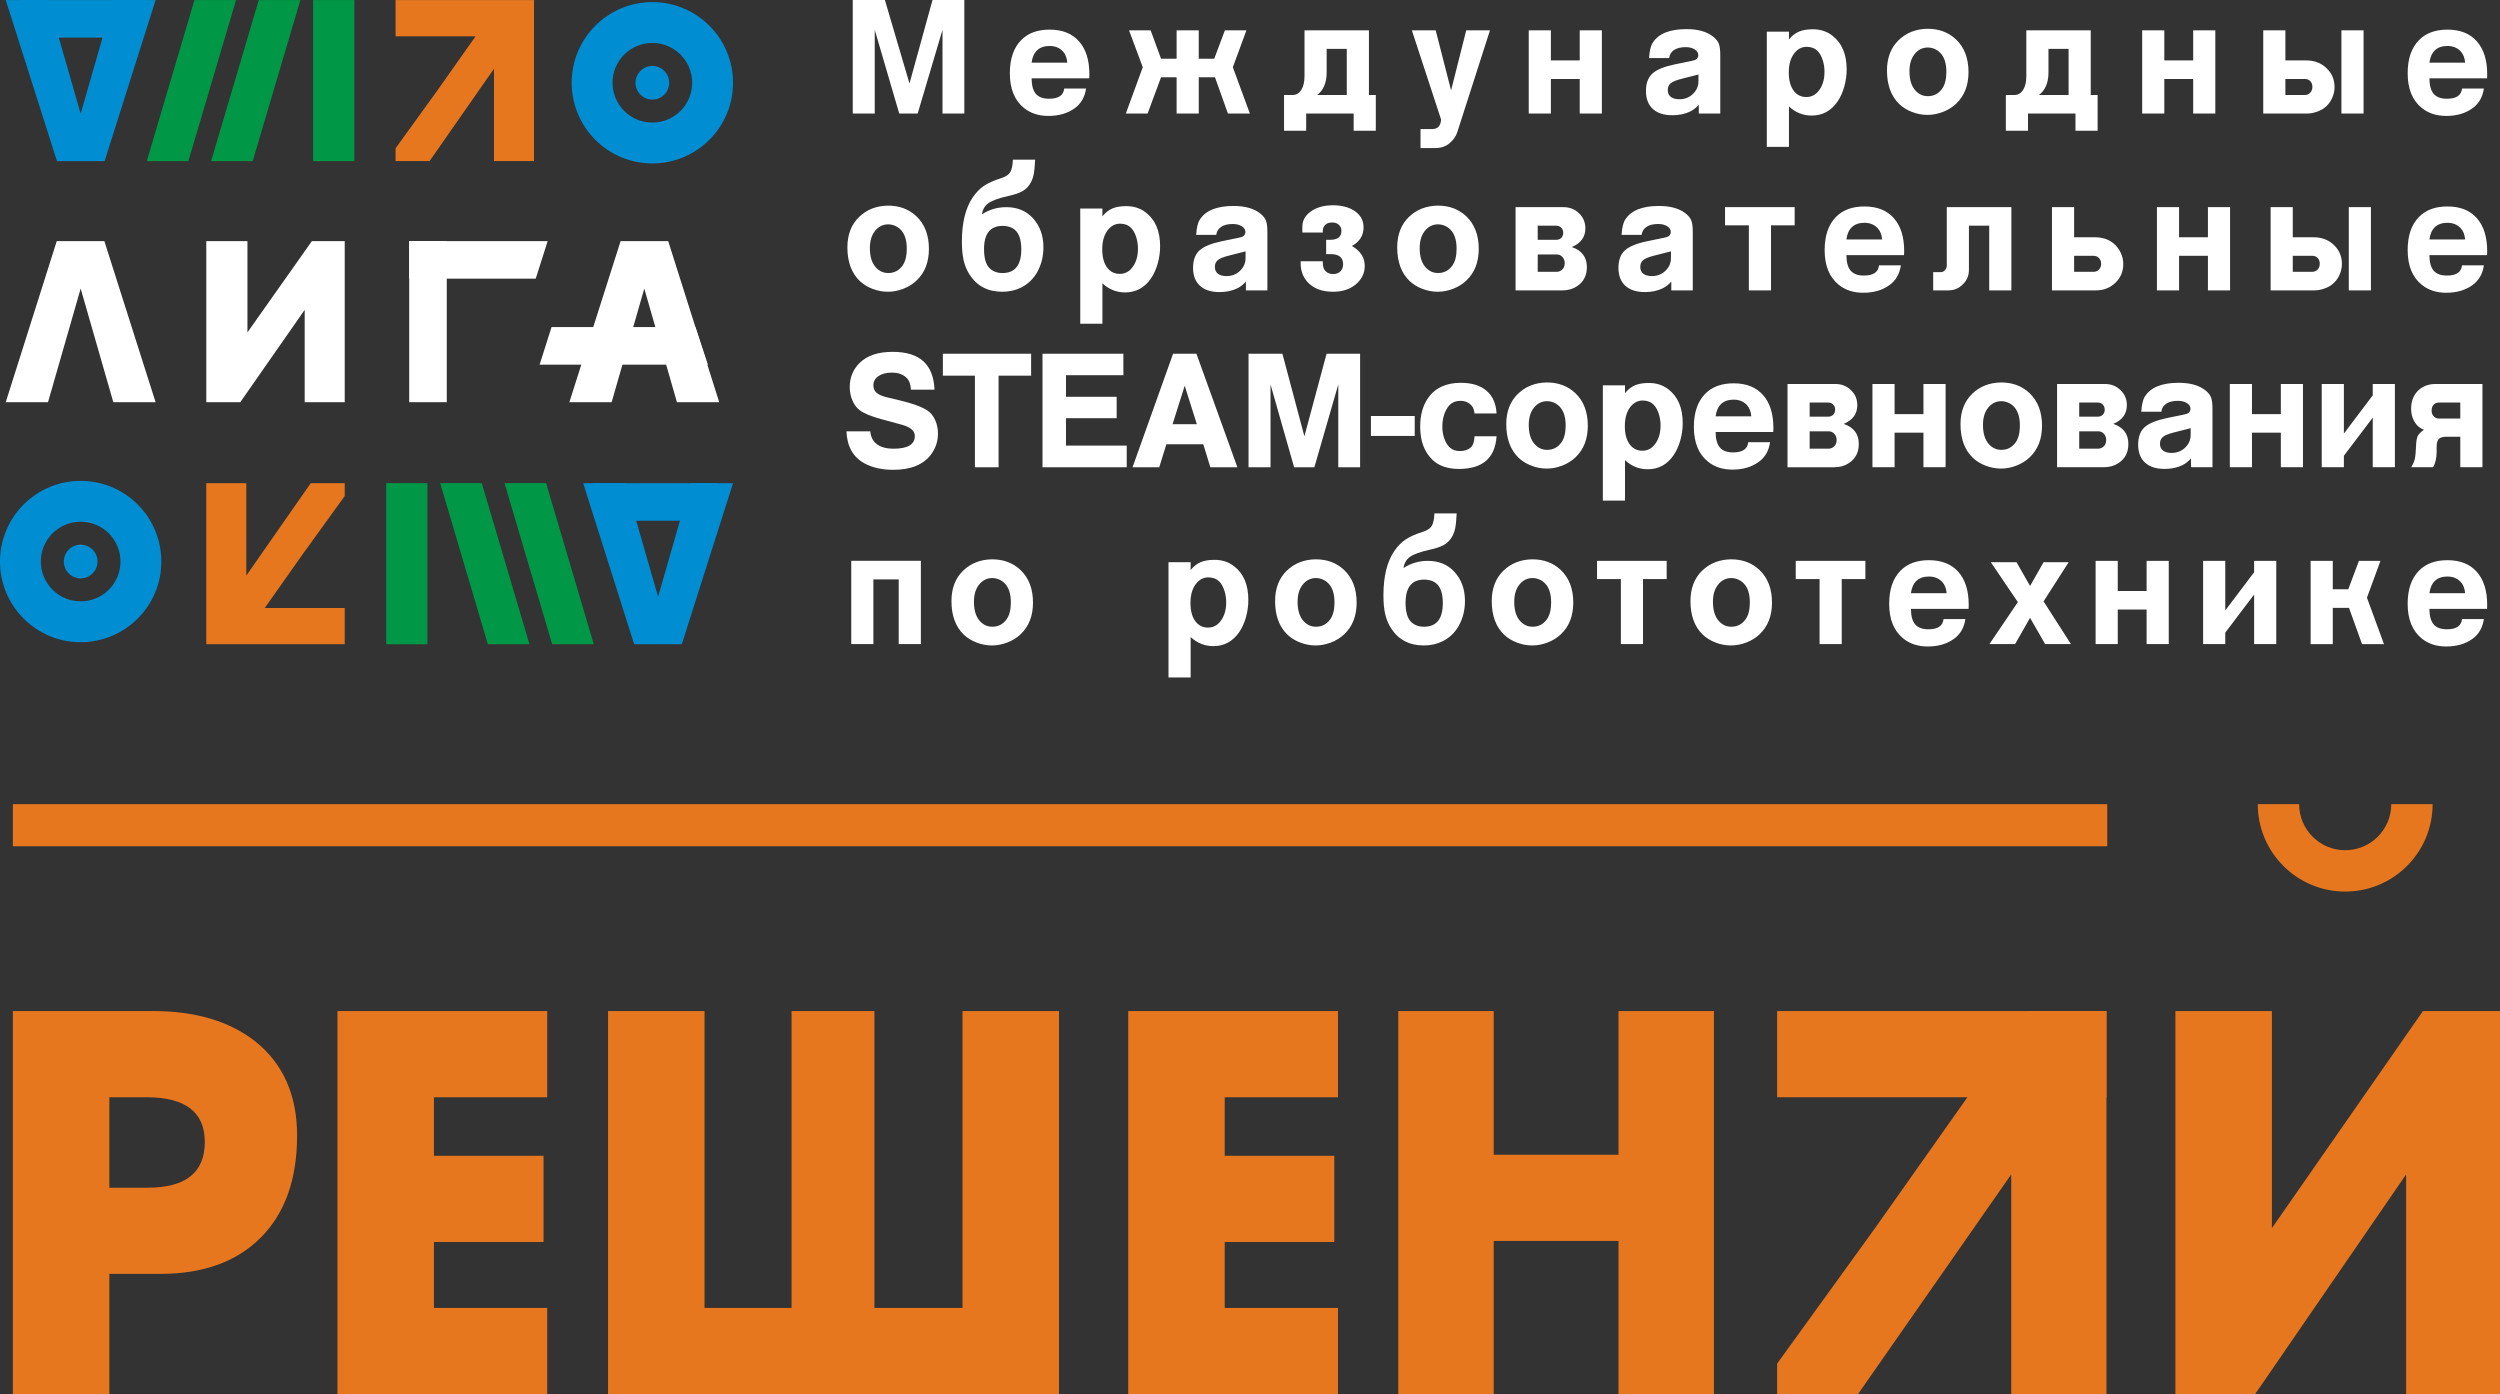 <?xml version="1.0" encoding="UTF-8"?> <!-- Creator: CorelDRAW 2021.5 --> <svg xmlns="http://www.w3.org/2000/svg" xmlns:xlink="http://www.w3.org/1999/xlink" xmlns:xodm="http://www.corel.com/coreldraw/odm/2003" xml:space="preserve" width="113.043mm" height="63.039mm" style="shape-rendering:geometricPrecision; text-rendering:geometricPrecision; image-rendering:optimizeQuality; fill-rule:evenodd; clip-rule:evenodd" viewBox="0 0 10830.77 6039.78"><rect x="0" y="0" width="10830.77" height="6039.78" fill="#333333" stroke="none"/> <defs> <style type="text/css"> <![CDATA[ .fil1 {fill:#E6771F} .fil5 {fill:#008DD2} .fil0 {fill:#E6771F;fill-rule:nonzero} .fil4 {fill:#009846;fill-rule:nonzero} .fil3 {fill:#008DD2;fill-rule:nonzero} .fil2 {fill:white;fill-rule:nonzero} ]]> </style> </defs> <g id="Слой_x0020_1">  <path class="fil0" d="M473.78 5145.48l165.84 0c165.1,0 247.62,-66.08 247.62,-198.23 0,-129.08 -84.07,-193.63 -252.16,-193.63l-161.3 0 0 391.87zm0 373.38l0 520.91 -418.02 0 0 -1659.55 608.85 0c180.23,0 326.38,43.01 438.47,129.08 122.66,96.83 184,233.59 184,410.26 0,189.02 -52.26,336.16 -156.73,441.4 -104.52,105.27 -249.94,157.9 -436.19,157.9l-220.38 0zm1896.93 520.91l-908.72 0 0 -1659.55 908.72 0 0 373.38 -490.69 0 0 253.53 474.81 0 0 373.44 -474.81 0 0 285.8 490.69 0 0 373.38zm1799.27 -1659.55l417.97 0 0 1659.55 -1953.72 0 0 -1659.55 418 0 0 1286.16 377.08 0 0 -1286.16 358.96 0 0 1286.16 381.7 0 0 -1286.16zm1626.56 1659.55l-908.72 0 0 -1659.55 908.72 0 0 373.38 -490.68 0 0 253.53 474.78 0 0 373.44 -474.78 0 0 285.8 490.68 0 0 373.38zm261.27 -1659.55l413.44 0 0 622.32 540.7 0 0 -622.32 413.44 0 0 1659.55 -413.44 0 0 -663.8 -540.7 0 0 663.8 -413.44 0 0 -1659.55zm3366.72 0l418.03 0 0 940.4 654.26 -940.4 333.95 0 0 1659.55 -406.65 0 0 -951.93 -654.26 951.93 -345.33 0 0 -1659.55z"></path> <polygon class="fil0" points="55.74,3666.23 9129.23,3666.23 9129.23,3483.77 55.74,3483.77 "></polygon> <path class="fil0" d="M10538.87 3483.77c0,104.54 -42.39,199.26 -110.93,267.79 -68.55,68.54 -163.25,110.96 -267.8,110.96 -104.58,0 -199.29,-42.42 -267.79,-110.96 -68.55,-68.53 -110.97,-163.25 -110.97,-267.79l179.18 0c0,55.12 22.34,105.03 58.44,141.14 36.1,36.09 86.02,58.43 141.15,58.43 55.13,0 105.02,-22.33 141.12,-58.43 36.09,-36.11 58.44,-86.02 58.44,-141.14l179.18 0z"></path> <polygon class="fil0" points="7699.06,5907.67 8123.19,5320.64 8123.19,5320.64 8786.99,4380.23 9125.83,4380.23 9125.83,6039.78 8713.23,6039.78 8713.23,5087.85 8049.43,6039.78 7699.06,6039.78 "></polygon> <polygon class="fil1" points="7699.06,4753.62 9125.82,4753.62 9125.82,4380.23 7699.06,4380.23 "></polygon> <path class="fil2" d="M3694.41 0l139.19 0 106.57 361.83 99.71 -361.83 137.87 0 0 491.86 -94.51 0 0 -362.82 -107.59 362.82 -79.93 0 -106.1 -362.82 0 362.82 -95.22 0 0 -491.86zm1010.79 383.46c-5.48,37.12 -21.84,65.64 -49.08,85.28 -30.52,22.27 -68.54,33.46 -114.24,33.46 -41.91,0 -77.02,-11.46 -105.49,-34.31 -40.93,-32.95 -61.41,-83.08 -61.41,-150.67 0,-62.2 16.36,-110.12 49.05,-143.42 29.58,-30.38 70.75,-45.49 123.58,-45.49 54.62,0 97,16.83 126.95,50.53 29.91,33.8 44.92,81.35 44.92,142.7 0,3.65 -0.1,9.57 -0.47,17.68l-249.78 0c0.23,30.73 6.31,53.1 18.41,67.23 12.1,14.13 31.23,21.26 57.53,21.26 40.69,0 62.39,-14.74 65.3,-44.25l94.75 0zm-235.99 -112.08l154.7 0c-1.69,-20.66 -8.01,-36.74 -18.79,-48.57 -14.64,-15.82 -34.04,-23.69 -57.9,-23.69 -22.65,0 -40.6,6.11 -53.78,18.32 -13.08,12.26 -21.22,30.21 -24.23,53.94zm628.24 220.48l0 -157.07 -67.47 0 -58.17 157.07 -94.34 0 73.38 -200.7 -59.59 -159.88 93.63 0 45.09 123.14 67.47 0 0 -123.14 95.92 0 0 123.14 67.13 0 46.13 -123.14 93.29 0 -58.89 159.88 73.76 200.7 -95.08 0 -56.07 -157.07 -70.28 0 0 157.07 -95.92 0zm465.42 74.49l0 -154.87 37.41 0c15.66,0 28.12,-7.37 37.32,-22.14 9.33,-14.6 13.96,-34.51 13.96,-59.73l0 -198.34 279.09 0 0 280.21 29.78 0 0 154.87 -95.93 0 0 -74.49 -205.71 0 0 74.49 -95.93 0zm271.82 -154.87l0 -199.83 -87.2 0 0 105.32c-0.75,42.76 -14.44,74.22 -40.97,94.51l128.17 0zm319.44 147.5l51.48 0c11.53,0 20.62,-3.45 26.9,-10.48 6.43,-6.99 10.08,-17.3 10.68,-30.96l-126.61 -386.27 103.23 0 66.72 260.3 65.67 -260.3 102.85 0 -141.24 440.11c-5.82,18.93 -17.58,35.66 -35.12,50.03 -16.22,13.38 -36.84,20.14 -61.68,20.14l-62.87 0 0 -82.57zm468.84 -67.13l0 -360.58 95.93 0 0 130.5 124.99 0 0 -130.5 95.95 0 0 360.58 -95.95 0 0 -149.7 -124.99 0 0 149.7 -95.93 0zm521.27 -240.39c1.93,-30.73 7.13,-52.72 15.65,-65.88 24.91,-39.71 73.76,-59.48 146.42,-59.48 49.79,0 88.42,10.91 115.94,32.82 11.96,9.56 20.11,19.78 24.34,30.59 4.12,10.82 6.18,27.17 6.18,49.28l0 253.07 -93.05 0 0 -38.09c-11.83,13.15 -23.96,22.85 -36.57,28.87 -22.41,11.09 -48.34,16.59 -77.64,16.59 -37.41,0 -66.15,-9.47 -85.99,-28.4 -19.16,-18.32 -28.72,-43.74 -28.72,-76.42 0,-33.32 9.23,-58.51 27.51,-75.47 18.29,-16.83 50.64,-30.22 97.25,-40.06l69.05 -14.13c12,-2.6 19.4,-4.79 21.93,-6.42 7.41,-4.67 11.02,-11.15 11.02,-19.91 0,-9.83 -5.2,-17.95 -15.65,-24.43 -10.41,-6.52 -23.36,-9.73 -38.97,-9.73 -21.1,0 -37.8,4.05 -50.3,12.3 -12.33,8.12 -19.47,19.78 -21.42,34.91l-86.97 0zm214.05 71.28l-73.18 18.69c-22.88,5.75 -38.63,12.13 -47.11,19.27 -8.49,6.99 -12.71,16.97 -12.71,29.64 0,12.64 4.36,22.48 13.08,29.37 8.73,6.76 21.06,10.21 37.18,10.21 22.41,0 41.2,-7.03 56.59,-20.93 17.44,-15.85 26.16,-34.91 26.16,-57.15l0 -29.11zm296.08 -185.6l95.93 0 0 33.8c12.71,-15.72 27.14,-27.04 43.13,-33.94 15.85,-6.76 35.96,-10.18 60.06,-10.18 32.35,0 60.33,8.85 83.72,26.67 42.01,31.67 63.1,80.74 63.1,147.37 0,25.18 -3.52,49.98 -10.41,74.69 -7.03,24.6 -16.5,45.73 -28.6,63.54 -27.85,41.07 -65.53,61.59 -112.79,61.59 -37.05,0 -69.87,-13.15 -98.23,-39.45l0 175.11 -95.93 0 0 -499.22zm173.09 65.64c-19.27,0 -35.86,7.5 -49.55,22.61 -18.89,20.89 -28.35,50.4 -28.35,88.49 0,36 8.01,63.54 24.13,82.7 13.42,15.86 30.39,23.73 50.97,23.73 20.35,0 36.98,-7.27 49.93,-21.63 19.87,-21.77 29.78,-51.13 29.78,-88.01 0,-17.81 -2.63,-34.88 -8.12,-51.24 -5.44,-16.46 -12.7,-29.24 -21.66,-38.33 -11.77,-11.93 -27.52,-18.08 -47.12,-18.32zm523.29 -78.18c49.58,0 90.38,15.24 122.87,45.73 36.47,34.51 54.62,81.83 54.62,141.96 0,57.63 -18.05,103.47 -54.26,137.54 -15.89,14.87 -34.91,26.66 -56.82,35.14 -22.04,8.45 -44.34,12.78 -66.75,12.78 -22.78,0 -44.93,-4.19 -66.75,-12.68 -21.81,-8.35 -40.19,-19.78 -55.37,-34.18 -35.49,-34.27 -53.3,-82.81 -53.3,-145.51 0,-55.16 17.1,-99.3 51.13,-132.12 33.2,-31.7 74.73,-47.92 124.62,-48.67zm1.22 81.12c-23.59,0 -43.23,10.07 -58.61,30.25 -13.92,18.18 -20.95,42.52 -20.95,72.64 0,36 8.25,63.54 24.84,82.44 15,17.1 33.19,25.58 54.72,25.58 25.59,0 46.08,-10.58 61.55,-31.7 12.47,-17.24 18.8,-41.81 18.8,-73.75 0,-37.01 -8.86,-64.39 -26.67,-82.47 -14.9,-14.87 -32.82,-22.48 -53.67,-22.99zm338 360.61l0 -154.87 37.45 0c15.62,0 28.08,-7.37 37.31,-22.14 9.33,-14.6 13.93,-34.51 13.93,-59.73l0 -198.34 279.09 0 0 280.21 29.81 0 0 154.87 -95.95 0 0 -74.49 -205.68 0 0 74.49 -95.95 0zm271.85 -154.87l0 -199.83 -87.21 0 0 105.32c-0.74,42.76 -14.43,74.22 -40.96,94.51l128.17 0zm318.73 80.38l0 -360.58 95.93 0 0 130.5 125.02 0 0 -130.5 95.93 0 0 360.58 -95.93 0 0 -149.7 -125.02 0 0 149.7 -95.93 0zm524.51 0l0 -360.58 95.95 0 0 130.5 90.48 0c31.64,0 58.41,8.99 80.31,26.94 28.09,23.08 42.19,52.46 42.19,88.48 0,17.21 -3.89,33.91 -11.66,50.13 -7.85,16.22 -18.29,29.27 -31.5,39.34 -9.43,7.51 -21.33,13.53 -35.49,18.18 -14.03,4.67 -27.34,7 -39.95,7l-190.33 0zm95.95 -80.38l84.06 0c9.56,0 17.44,-3.32 23.63,-9.84 6.15,-6.62 9.32,-14.98 9.32,-25.18 0,-10.21 -3.04,-18.45 -8.95,-24.84 -5.95,-6.26 -13.69,-9.47 -23.26,-9.47l-84.8 0 0 69.33zm242.76 80.38l0 -360.58 95.95 0 0 360.58 -95.95 0zm617.18 -108.4c-5.44,37.12 -21.8,65.64 -49.05,85.28 -30.52,22.27 -68.54,33.46 -114.24,33.46 -41.91,0 -77.03,-11.46 -105.49,-34.31 -40.93,-32.95 -61.41,-83.08 -61.41,-150.67 0,-62.2 16.36,-110.12 49.05,-143.42 29.58,-30.38 70.75,-45.49 123.57,-45.49 54.62,0 97.05,16.83 126.96,50.53 29.91,33.8 44.95,81.35 44.95,142.7 0,3.65 -0.13,9.57 -0.51,17.68l-249.78 0c0.23,30.73 6.29,53.1 18.41,67.23 12.14,14.13 31.23,21.26 57.52,21.26 40.7,0 62.4,-14.74 65.3,-44.25l94.71 0zm-235.95 -112.08l154.7 0c-1.72,-20.66 -8.01,-36.74 -18.76,-48.57 -14.67,-15.82 -34.07,-23.69 -57.93,-23.69 -22.65,0 -40.6,6.11 -53.78,18.32 -13.08,12.26 -21.19,30.21 -24.23,53.94zm-6678.09 619.42c49.54,0 90.38,15.24 122.83,45.73 36.47,34.51 54.62,81.83 54.62,141.96 0,57.63 -18.02,103.46 -54.25,137.5 -15.9,14.9 -34.88,26.7 -56.83,35.18 -22.04,8.45 -44.34,12.74 -66.75,12.74 -22.78,0 -44.92,-4.16 -66.72,-12.64 -21.8,-8.35 -40.22,-19.78 -55.36,-34.18 -35.5,-34.27 -53.31,-82.84 -53.31,-145.51 0,-55.2 17.07,-99.31 51.14,-132.12 33.16,-31.7 74.73,-47.92 124.62,-48.67zm1.22 81.12c-23.63,0 -43.27,10.07 -58.61,30.21 -13.96,18.22 -20.99,42.56 -20.99,72.67 0,36 8.25,63.51 24.84,82.44 15,17.07 33.19,25.59 54.76,25.59 25.55,0 46.04,-10.58 61.51,-31.74 12.47,-17.2 18.8,-41.77 18.8,-73.72 0,-37.01 -8.85,-64.42 -26.64,-82.46 -14.91,-14.88 -32.85,-22.48 -53.67,-22.99zm406.21 -43.4c31.46,-20.75 66.62,-31.06 105.35,-31.06 47.39,0 85.55,15.71 114.61,47.05 30.76,33.43 46.14,75.71 46.14,126.95 0,39.07 -8.82,74.73 -26.64,106.94 -17.21,30.58 -41.3,53.43 -72.1,68.34 -23.59,11.42 -50.13,17.17 -79.47,17.17 -62.49,0 -109.71,-24.71 -141.69,-74.09 -11.77,-18.59 -20.38,-38.97 -25.59,-61.21 -5.2,-22.37 -7.73,-49.65 -7.73,-82.1 0,-81.11 15.51,-144.63 46.51,-190.73 14.63,-21.53 30.99,-38.46 48.81,-50.53 17.95,-12.17 43.63,-23.59 77.3,-34.41 17.92,-5.78 30.29,-14.13 36.94,-25.18 6.52,-11.09 10.41,-29.04 11.39,-53.95l96.42 0c-1.35,29.71 -3.78,52.09 -7.02,67.1 -3.42,14.98 -9,28.49 -17.1,40.56 -8.49,12.65 -19.51,22.72 -32.93,29.98 -13.59,7.38 -33.22,13.89 -59.01,19.64 -40.93,9.13 -69.42,19.33 -85.65,30.62 -16.23,11.32 -25.79,27.55 -28.56,48.91zm89.74 50.02c-53.91,0 -80.92,33.43 -80.92,100.18 0,39.45 7.78,66.96 23.4,82.58 14.16,14.4 33.05,21.53 56.44,21.53 54.38,0 81.53,-34.07 81.53,-102.04 0,-34.42 -6.55,-59.97 -19.64,-76.56 -13.17,-16.7 -33.43,-25.18 -60.8,-25.69zm335.93 -75.2l95.93 0 0 33.8c12.74,-15.75 27.14,-27.05 43.16,-33.94 15.86,-6.76 35.97,-10.21 60.06,-10.21 32.35,0 60.3,8.89 83.72,26.7 42.01,31.68 63.11,80.75 63.11,147.34 0,25.22 -3.55,50.02 -10.44,74.73 -7,24.57 -16.46,45.73 -28.56,63.54 -27.89,41.04 -65.54,61.59 -112.79,61.59 -37.05,0 -69.9,-13.15 -98.26,-39.45l0 175.11 -95.93 0 0 -499.22zm173.13 65.64c-19.31,0 -35.86,7.5 -49.55,22.57 -18.89,20.93 -28.36,50.4 -28.36,88.49 0,36.03 7.98,63.58 24.13,82.74 13.42,15.86 30.39,23.73 50.97,23.73 20.35,0 36.94,-7.27 49.89,-21.63 19.87,-21.77 29.81,-51.14 29.81,-88.02 0,-17.81 -2.63,-34.91 -8.11,-51.24 -5.44,-16.46 -12.71,-29.23 -21.7,-38.36 -11.73,-11.9 -27.48,-18.05 -47.08,-18.28zm329 48.67c1.93,-30.73 7.17,-52.73 15.65,-65.91 24.95,-39.68 73.76,-59.46 146.46,-59.46 49.75,0 88.39,10.92 115.9,32.82 12,9.56 20.11,19.77 24.34,30.58 4.12,10.82 6.19,27.18 6.19,49.29l0 253.06 -93.02 0 0 -38.09c-11.86,13.15 -23.99,22.85 -36.6,28.87 -22.41,11.06 -48.31,16.59 -77.65,16.59 -37.41,0 -66.15,-9.46 -85.98,-28.39 -19.13,-18.32 -28.7,-43.74 -28.7,-76.46 0,-33.29 9.19,-58.47 27.48,-75.44 18.28,-16.83 50.63,-30.22 97.28,-40.09l69.01 -14.12c12.01,-2.57 19.4,-4.8 21.94,-6.39 7.4,-4.67 11.02,-11.19 11.02,-19.91 0,-9.84 -5.2,-17.95 -15.62,-24.44 -10.41,-6.52 -23.39,-9.73 -39,-9.73 -21.09,0 -37.79,4.06 -50.26,12.31 -12.37,8.11 -19.5,19.77 -21.46,34.91l-86.97 0zm214.02 71.28l-73.14 18.65c-22.88,5.78 -38.63,12.17 -47.12,19.31 -8.48,6.99 -12.7,16.96 -12.7,29.63 0,12.65 4.36,22.48 13.08,29.38 8.72,6.73 21.06,10.18 37.18,10.18 22.4,0 41.2,-6.99 56.58,-20.89 17.44,-15.86 26.13,-34.91 26.13,-57.16l0 -29.1zm238.69 42.99l95.93 0 0 6.52c0,17.57 4.49,30.11 13.45,37.72 8.25,7.37 18.65,11.09 31.37,11.09 12.98,0 23.39,-3.82 31.26,-11.46 7.88,-7.61 11.86,-17.95 11.86,-30.86 0,-29.34 -17.68,-43.97 -53.17,-43.97l-20.22 0 0 -61.96 15.96 0c33.46,0 50.16,-12.68 50.16,-37.95 0,-11.32 -3.62,-20.42 -11.02,-27.18 -7.27,-6.75 -17.07,-10.07 -29.31,-10.07 -12,0 -21.84,3.32 -29.2,9.84 -7.4,6.62 -11.15,15.34 -11.15,26.16l0 7.5 -88.65 0 0 -25.21c0,-24.95 10.91,-45.94 32.72,-62.91 25.51,-19.91 58.84,-29.87 100.18,-29.87 37.28,0 68.17,8.01 92.65,24.1 26.53,17.58 39.71,41.41 39.71,71.42 0,17.58 -4.33,33.16 -12.94,46.95 -8.62,13.89 -21.19,25.08 -37.69,33.8 37.21,21.5 55.73,50.13 55.73,85.88 0,33.94 -14.43,62.1 -43.23,84.06 -24.84,18.92 -56.2,28.39 -93.99,28.39 -48.24,0 -85.04,-13.99 -110.63,-42.01 -19.84,-21.86 -29.78,-48.81 -29.78,-80.98l0 -9zm594.07 -241.13c49.55,0 90.35,15.24 122.83,45.73 36.48,34.51 54.62,81.83 54.62,141.96 0,57.63 -18.05,103.46 -54.25,137.5 -15.89,14.9 -34.91,26.7 -56.82,35.18 -22.04,8.45 -44.34,12.74 -66.75,12.74 -22.76,0 -44.95,-4.16 -66.76,-12.64 -21.8,-8.35 -40.18,-19.78 -55.36,-34.18 -35.46,-34.27 -53.27,-82.84 -53.27,-145.51 0,-55.2 17.06,-99.31 51.11,-132.12 33.19,-31.7 74.73,-47.92 124.65,-48.67zm1.22 81.12c-23.63,0 -43.26,10.07 -58.64,30.21 -13.93,18.22 -20.96,42.56 -20.96,72.67 0,36 8.25,63.51 24.84,82.44 15.01,17.07 33.2,25.59 54.76,25.59 25.55,0 46.04,-10.58 61.52,-31.74 12.5,-17.2 18.79,-41.77 18.79,-73.72 0,-37.01 -8.85,-64.42 -26.66,-82.46 -14.91,-14.88 -32.82,-22.48 -53.64,-22.99zm335.81 286.11l0 -360.57 207.39 0c27.48,0 50.5,9.29 69.06,27.99 17.3,17.34 25.89,38.6 25.89,63.81 0,37.59 -19.6,64.63 -58.74,80.99 43.5,14.87 65.3,43.87 65.3,87 0,36.5 -14.29,64.06 -42.75,82.85 -17.95,11.93 -39,17.95 -63.01,17.95l-203.14 0zm95.95 -80.38l82.71 0c6.08,0 11.62,-1.59 16.73,-4.67 11.77,-7.13 17.57,-17.95 17.57,-32.82 0,-10.58 -3.28,-19.54 -9.94,-26.81 -6.69,-7.23 -14.76,-10.91 -24.36,-10.91l-82.71 0 0 75.2zm0 -138.65l80.17 0c9.09,0 16.36,-2.81 21.94,-8.35 5.58,-5.64 8.35,-12.92 8.35,-21.87 0,-9.23 -2.9,-16.73 -8.58,-22.37 -5.71,-5.78 -12.98,-8.62 -22.07,-8.62l-79.8 0 0 61.21zm363.18 -21.36c1.93,-30.73 7.14,-52.73 15.62,-65.91 24.95,-39.68 73.78,-59.46 146.46,-59.46 49.78,0 88.42,10.92 115.93,32.82 12.01,9.56 20.11,19.77 24.34,30.58 4.13,10.82 6.19,27.18 6.19,49.29l0 253.06 -93.02 0 0 -38.09c-11.86,13.15 -23.99,22.85 -36.6,28.87 -22.41,11.06 -48.34,16.59 -77.65,16.59 -37.44,0 -66.14,-9.46 -85.98,-28.39 -19.13,-18.32 -28.73,-43.74 -28.73,-76.46 0,-33.29 9.2,-58.47 27.52,-75.44 18.28,-16.83 50.63,-30.22 97.24,-40.09l69.05 -14.12c12.01,-2.57 19.37,-4.8 21.94,-6.39 7.41,-4.67 11.02,-11.19 11.02,-19.91 0,-9.84 -5.2,-17.95 -15.65,-24.44 -10.41,-6.52 -23.36,-9.73 -38.98,-9.73 -21.09,0 -37.79,4.06 -50.29,12.31 -12.34,8.11 -19.51,19.77 -21.43,34.91l-86.97 0zm214.02 71.28l-73.14 18.65c-22.88,5.78 -38.63,12.17 -47.15,19.31 -8.45,6.99 -12.68,16.96 -12.68,29.63 0,12.65 4.36,22.48 13.05,29.38 8.75,6.73 21.09,10.18 37.21,10.18 22.41,0 41.2,-6.99 56.58,-20.89 17.44,-15.86 26.13,-34.91 26.13,-57.16l0 -29.1zm337.52 169.1l0 -281.68 -103.22 0 0 -78.89 301.63 0 0 78.89 -102.49 0 0 281.68 -95.93 0zm658.5 -108.39c-5.44,37.11 -21.81,65.6 -49.05,85.27 -30.53,22.28 -68.54,33.43 -114.22,33.43 -41.94,0 -77.06,-11.42 -105.52,-34.27 -40.93,-32.95 -61.41,-83.08 -61.41,-150.68 0,-62.19 16.35,-110.12 49.05,-143.45 29.57,-30.35 70.74,-45.45 123.57,-45.45 54.62,0 97.04,16.82 126.95,50.53 29.92,33.76 44.93,81.31 44.93,142.66 0,3.69 -0.11,9.6 -0.47,17.72l-249.79 0c0.27,30.73 6.29,53.1 18.42,67.23 12.1,14.12 31.23,21.26 57.52,21.26 40.7,0 62.39,-14.77 65.3,-44.25l94.71 0zm-235.96 -112.08l154.71 0c-1.72,-20.66 -8.01,-36.74 -18.76,-48.58 -14.67,-15.85 -34.07,-23.72 -57.94,-23.72 -22.64,0 -40.56,6.15 -53.77,18.35 -13.09,12.27 -21.19,30.22 -24.24,53.95zm376.03 220.47l0 -78.92 32.24 0c7.14,0 13.32,-2.81 18.63,-8.45 5.34,-5.68 8.01,-12.3 8.01,-19.67l0 -253.53 279.83 0 0 360.57 -95.96 0 0 -280.24 -87.94 0 0 191.61c0,23.87 -8.35,44.38 -25.18,61.35 -17.58,18.18 -38.54,27.28 -62.87,27.28l-66.75 0zm514.6 0l0 -360.57 95.93 0 0 130.5 90.51 0c32.08,0 58.89,8.85 80.31,26.53 12.98,10.82 23.26,24.1 30.76,39.95 7.64,15.85 11.39,32.21 11.39,49.28 0,32.35 -11.39,59.49 -34.15,81.36 -22.77,22 -50.87,32.95 -84.46,32.95l-190.3 0zm95.93 -80.38l84.09 0c9.56,0 17.44,-3.21 23.63,-9.73 6.15,-6.39 9.33,-14.74 9.33,-24.91 0,-9.96 -3.05,-18.21 -9.09,-24.84 -6.08,-6.52 -13.83,-9.83 -23.16,-9.83l-84.8 0 0 69.32zm358.75 80.38l0 -360.57 95.93 0 0 130.5 124.99 0 0 -130.5 95.96 0 0 360.57 -95.96 0 0 -149.69 -124.99 0 0 149.69 -95.93 0zm492.53 0l0 -360.57 95.95 0 0 130.5 90.48 0c31.6,0 58.37,8.99 80.31,26.93 28.08,23.09 42.15,52.46 42.15,88.46 0,17.2 -3.85,33.93 -11.63,50.16 -7.88,16.22 -18.28,29.27 -31.49,39.31 -9.44,7.53 -21.33,13.52 -35.5,18.21 -14.06,4.67 -27.37,6.99 -39.98,6.99l-190.29 0zm95.95 -80.38l84.06 0c9.56,0 17.44,-3.34 23.62,-9.83 6.16,-6.66 9.33,-15.01 9.33,-25.19 0,-10.2 -3.04,-18.45 -8.96,-24.83 -5.95,-6.26 -13.72,-9.47 -23.28,-9.47l-84.77 0 0 69.32zm242.75 80.38l0 -360.57 95.93 0 0 360.57 -95.93 0zm585.21 -108.39c-5.44,37.11 -21.8,65.6 -49.04,85.27 -30.55,22.28 -68.58,33.43 -114.24,33.43 -41.92,0 -77.03,-11.42 -105.49,-34.27 -40.97,-32.95 -61.41,-83.08 -61.41,-150.68 0,-62.19 16.32,-110.12 49.04,-143.45 29.55,-30.35 70.75,-45.45 123.58,-45.45 54.62,0 97.01,16.82 126.92,50.53 29.94,33.76 44.95,81.31 44.95,142.66 0,3.69 -0.13,9.6 -0.48,17.72l-249.78 0c0.24,30.73 6.29,53.1 18.39,67.23 12.14,14.12 31.26,21.26 57.56,21.26 40.69,0 62.39,-14.77 65.27,-44.25l94.74 0zm-235.95 -112.08l154.67 0c-1.69,-20.66 -7.97,-36.74 -18.76,-48.58 -14.67,-15.85 -34.03,-23.72 -57.9,-23.72 -22.64,0 -40.6,6.15 -53.78,18.35 -13.08,12.27 -21.18,30.22 -24.23,53.95zm-4041.36 852.43c-6.15,94.4 -60.57,141.59 -163.01,141.59 -49.42,0 -87.95,-13.38 -115.33,-40.09 -35.02,-34.03 -52.59,-81.73 -52.59,-143.04 0,-49.05 10.91,-89.71 32.72,-121.92 30.76,-45.36 78.52,-68.07 143.41,-68.07 47.39,0 84.33,11.42 111.1,34.14 26.77,22.85 41.3,55.67 43.7,98.56l-95.45 0c-1.46,-14.13 -5.35,-25.04 -11.73,-32.55 -11.87,-14.64 -28.23,-22.01 -49.31,-22.01 -24.48,0 -43,9.6 -55.7,28.87 -15.15,22.88 -22.78,50.66 -22.78,83.35 0,18.93 3.01,36.74 9.2,53.2 6.18,16.46 14.43,29.14 24.84,38.12 10.88,9.33 24.94,14 42.28,14 19.84,0 35.73,-5.41 47.59,-16.22 9.43,-8.86 14.67,-24.82 15.62,-47.93l95.45 0zm217.81 -233.01c49.55,0 90.38,15.24 122.83,45.73 36.48,34.51 54.62,81.82 54.62,141.95 0,57.63 -18.01,103.47 -54.25,137.5 -15.86,14.88 -34.88,26.67 -56.82,35.15 -22.04,8.49 -44.31,12.78 -66.72,12.78 -22.78,0 -44.95,-4.2 -66.75,-12.65 -21.84,-8.37 -40.22,-19.8 -55.37,-34.17 -35.49,-34.31 -53.3,-82.85 -53.3,-145.51 0,-55.2 17.06,-99.31 51.11,-132.12 33.23,-31.7 74.73,-47.96 124.65,-48.67zm1.22 81.11c-23.63,0 -43.23,10.04 -58.64,30.22 -13.93,18.18 -20.96,42.56 -20.96,72.63 0,36 8.25,63.55 24.84,82.47 15.01,17.07 33.19,25.55 54.76,25.55 25.55,0 46.04,-10.55 61.52,-31.7 12.5,-17.21 18.79,-41.77 18.79,-73.76 0,-36.97 -8.85,-64.38 -26.64,-82.46 -14.9,-14.84 -32.82,-22.45 -53.67,-22.96zm241.43 -68.61l95.93 0 0 33.83c12.7,-15.75 27.14,-27.04 43.12,-33.94 15.86,-6.75 35.97,-10.2 60.1,-10.2 32.31,0 60.29,8.85 83.69,26.66 42.01,31.7 63.1,80.75 63.1,147.37 0,25.22 -3.52,50.03 -10.41,74.73 -7.02,24.58 -16.49,45.73 -28.59,63.51 -27.85,41.06 -65.53,61.59 -112.79,61.59 -37.05,0 -69.87,-13.15 -98.23,-39.45l0 175.15 -95.93 0 0 -499.26zm173.09 65.64c-19.27,0 -35.86,7.5 -49.55,22.61 -18.89,20.89 -28.32,50.4 -28.32,88.49 0,36.02 7.97,63.54 24.1,82.74 13.45,15.85 30.39,23.72 50.97,23.72 20.38,0 36.97,-7.26 49.93,-21.63 19.87,-21.76 29.81,-51.13 29.81,-88.01 0,-17.81 -2.67,-34.91 -8.12,-51.24 -5.47,-16.5 -12.7,-29.27 -21.69,-38.36 -11.74,-11.93 -27.48,-18.05 -47.12,-18.32zm551.41 180.69c-5.44,37.12 -21.8,65.61 -49.07,85.28 -30.53,22.24 -68.55,33.43 -114.22,33.43 -41.95,0 -77.06,-11.42 -105.52,-34.27 -40.94,-32.96 -61.41,-83.09 -61.41,-150.72 0,-62.15 16.35,-110.09 49.07,-143.41 29.54,-30.35 70.75,-45.46 123.54,-45.46 54.62,0 97.04,16.83 126.95,50.5 29.91,33.79 44.95,81.35 44.95,142.7 0,3.68 -0.13,9.56 -0.51,17.72l-249.78 0c0.27,30.72 6.32,53.06 18.42,67.19 12.13,14.16 31.26,21.29 57.56,21.29 40.65,0 62.35,-14.76 65.27,-44.25l94.74 0zm-235.99 -112.08l154.71 0c-1.7,-20.65 -8.01,-36.77 -18.8,-48.57 -14.67,-15.86 -34.03,-23.73 -57.9,-23.73 -22.61,0 -40.56,6.15 -53.77,18.32 -13.09,12.31 -21.19,30.26 -24.24,53.98zm311.47 220.48l0 -360.61 207.35 0c27.52,0 50.54,9.33 69.06,28.02 17.3,17.33 25.93,38.59 25.93,63.78 0,37.62 -19.64,64.65 -58.75,81.02 43.47,14.87 65.27,43.87 65.27,87 0,36.5 -14.26,64.05 -42.75,82.85 -17.92,11.93 -39,17.95 -63.01,17.95l-203.1 0zm95.92 -80.38l82.71 0c6.08,0 11.62,-1.59 16.73,-4.67 11.77,-7.13 17.58,-17.98 17.58,-32.82 0,-10.59 -3.29,-19.54 -9.95,-26.81 -6.66,-7.26 -14.8,-10.91 -24.36,-10.91l-82.71 0 0 75.2zm0 -138.65l80.17 0c9.09,0 16.36,-2.84 21.94,-8.35 5.58,-5.68 8.35,-12.92 8.35,-21.9 0,-9.2 -2.9,-16.7 -8.58,-22.34 -5.71,-5.79 -12.98,-8.62 -22.07,-8.62l-79.8 0 0 61.21zm272.05 219.02l0 -360.61 95.93 0 0 130.53 125.03 0 0 -130.53 95.95 0 0 360.61 -95.95 0 0 -149.7 -125.03 0 0 149.7 -95.93 0zm557.23 -367.23c49.55,0 90.35,15.24 122.83,45.73 36.48,34.51 54.62,81.82 54.62,141.95 0,57.63 -18.05,103.47 -54.25,137.5 -15.89,14.88 -34.91,26.67 -56.82,35.15 -22.07,8.49 -44.34,12.78 -66.75,12.78 -22.78,0 -44.93,-4.2 -66.76,-12.65 -21.8,-8.37 -40.22,-19.8 -55.33,-34.17 -35.49,-34.31 -53.3,-82.85 -53.3,-145.51 0,-55.2 17.07,-99.31 51.11,-132.12 33.19,-31.7 74.73,-47.96 124.65,-48.67zm1.22 81.11c-23.62,0 -43.26,10.04 -58.64,30.22 -13.93,18.18 -20.95,42.56 -20.95,72.63 0,36 8.24,63.55 24.83,82.47 15.01,17.07 33.2,25.55 54.76,25.55 25.55,0 46.01,-10.55 61.52,-31.7 12.5,-17.21 18.79,-41.77 18.79,-73.76 0,-36.97 -8.85,-64.38 -26.66,-82.46 -14.87,-14.84 -32.82,-22.45 -53.64,-22.96zm241.41 286.12l0 -360.61 207.39 0c27.48,0 50.5,9.33 69.02,28.02 17.34,17.33 25.96,38.59 25.96,63.78 0,37.62 -19.63,64.65 -58.77,81.02 43.5,14.87 65.3,43.87 65.3,87 0,36.5 -14.29,64.05 -42.75,82.85 -17.92,11.93 -39.01,17.95 -63.01,17.95l-203.14 0zm95.95 -80.38l82.74 0c6.06,0 11.63,-1.59 16.7,-4.67 11.77,-7.13 17.57,-17.98 17.57,-32.82 0,-10.59 -3.28,-19.54 -9.94,-26.81 -6.66,-7.26 -14.8,-10.91 -24.34,-10.91l-82.74 0 0 75.2zm0 -138.65l80.17 0c9.09,0 16.36,-2.84 21.94,-8.35 5.54,-5.68 8.35,-12.92 8.35,-21.9 0,-9.2 -2.9,-16.7 -8.58,-22.34 -5.71,-5.79 -12.98,-8.62 -22.04,-8.62l-79.84 0 0 61.21zm268.78 -21.37c1.96,-30.76 7.17,-52.75 15.65,-65.91 24.95,-39.68 73.76,-59.45 146.43,-59.45 49.82,0 88.45,10.91 115.93,32.79 12,9.6 20.11,19.8 24.37,30.58 4.08,10.86 6.15,27.18 6.15,49.31l0 253.07 -93.02 0 0 -38.12c-11.86,13.17 -24,22.88 -36.57,28.9 -22.41,11.05 -48.34,16.59 -77.67,16.59 -37.41,0 -66.15,-9.47 -86.02,-28.39 -19.13,-18.32 -28.66,-43.74 -28.66,-76.46 0,-33.29 9.19,-58.51 27.48,-75.44 18.28,-16.87 50.63,-30.26 97.28,-40.09l69.05 -14.13c11.97,-2.57 19.36,-4.8 21.9,-6.38 7.4,-4.67 11.02,-11.19 11.02,-19.91 0,-9.84 -5.2,-17.95 -15.62,-24.47 -10.41,-6.5 -23.39,-9.71 -39,-9.71 -21.09,0 -37.79,4.05 -50.26,12.3 -12.37,8.12 -19.5,19.78 -21.42,34.91l-87.01 0zm214.05 71.28l-73.17 18.66c-22.88,5.78 -38.63,12.17 -47.12,19.3 -8.48,6.99 -12.7,16.97 -12.7,29.62 0,12.67 4.36,22.47 13.08,29.37 8.72,6.76 21.06,10.21 37.17,10.21 22.41,0 41.21,-7 56.59,-20.9 17.44,-15.85 26.16,-34.91 26.16,-57.15l0 -29.11zm169.71 169.11l0 -360.61 95.93 0 0 130.53 125.03 0 0 -130.53 95.92 0 0 360.61 -95.92 0 0 -149.7 -125.03 0 0 149.7 -95.93 0zm398.17 0l0 -360.61 95.93 0 0 214.84 125.02 -165.55 0 -49.29 95.93 0 0 360.61 -95.93 0 0 -214.84 -125.02 165.15 0 49.69 -95.93 0zm600.22 0l0 -132.03 -60.44 0c-15.51,0 -26.4,3.22 -32.72,9.73 -6.18,6.5 -9.32,17.68 -9.32,33.8l0 21.26c-0.24,28.25 -5.35,50.64 -15.28,67.23l-95.07 0c7.77,-12.17 12.97,-23.96 15.61,-35.05 2.57,-11.19 4.4,-29 5.35,-53.44 0.71,-22.04 3.14,-37.38 7.26,-46.1 4.13,-8.85 13.22,-17.95 27.14,-27.51 -14.07,-5.79 -24.98,-13.52 -32.72,-23.12 -15.14,-18.42 -22.78,-41.41 -22.78,-68.82 0,-31.57 9.84,-57.29 29.44,-77.06 19.74,-19.67 45.42,-29.51 77.17,-29.51l202.3 0 0 360.61 -95.93 0zm0 -210.91l0 -69.33 -92.17 0c-6.7,0 -12.14,1.35 -16.59,4.05 -10.31,6.02 -15.52,16.23 -15.52,30.59 0,10.21 3.05,18.59 8.96,24.98 6.06,6.52 13.59,9.71 22.78,9.71l92.54 0zm-6970.86 977.06l0 -360.58 301.59 0 0 360.58 -95.93 0 0 -280.21 -109.75 0 0 280.21 -95.92 0z"></path> <path class="fil2" d="M4297.78 2423.12c49.55,0 90.38,15.27 122.83,45.73 36.47,34.54 54.65,81.86 54.65,141.96 0,57.62 -18.05,103.47 -54.28,137.53 -15.86,14.88 -34.88,26.66 -56.83,35.14 -22.04,8.48 -44.34,12.78 -66.75,12.78 -22.78,0 -44.92,-4.18 -66.72,-12.65 -21.8,-8.37 -40.22,-19.79 -55.36,-34.18 -35.5,-34.28 -53.31,-82.83 -53.31,-145.5 0,-55.19 17.07,-99.34 51.11,-132.12 33.2,-31.73 74.77,-47.96 124.66,-48.7zm1.22 81.11c-23.63,0 -43.27,10.08 -58.61,30.26 -13.96,18.18 -20.99,42.52 -20.99,72.63 0,36 8.25,63.54 24.84,82.47 15,17.08 33.19,25.56 54.76,25.56 25.55,0 46.04,-10.58 61.51,-31.7 12.51,-17.22 18.8,-41.79 18.8,-73.76 0,-36.97 -8.85,-64.38 -26.64,-82.47 -14.91,-14.87 -32.85,-22.48 -53.67,-22.99zm763.27 -68.57l95.93 0 0 33.79c12.74,-15.71 27.14,-27.04 43.12,-33.9 15.86,-6.76 36,-10.2 60.1,-10.2 32.35,0 60.29,8.85 83.69,26.66 42.04,31.7 63.1,80.75 63.1,147.37 0,25.18 -3.52,50.02 -10.41,74.72 -7.02,24.58 -16.46,45.71 -28.59,63.54 -27.85,41.05 -65.54,61.57 -112.76,61.57 -37.08,0 -69.89,-13.15 -98.25,-39.45l0 175.14 -95.93 0 0 -499.25zm173.09 65.64c-19.27,0 -35.86,7.5 -49.52,22.61 -18.93,20.89 -28.36,50.4 -28.36,88.48 0,36.03 7.97,63.55 24.1,82.72 13.45,15.86 30.39,23.72 50.97,23.72 20.38,0 36.97,-7.25 49.93,-21.62 19.87,-21.76 29.81,-51.15 29.81,-88.03 0,-17.81 -2.67,-34.88 -8.12,-51.24 -5.47,-16.46 -12.7,-29.23 -21.69,-38.32 -11.74,-11.94 -27.49,-18.05 -47.12,-18.32zm464.55 -78.18c49.54,0 90.38,15.27 122.83,45.73 36.47,34.54 54.61,81.86 54.61,141.96 0,57.62 -18.01,103.47 -54.25,137.53 -15.85,14.88 -34.88,26.66 -56.82,35.14 -22.04,8.48 -44.31,12.78 -66.72,12.78 -22.77,0 -44.95,-4.18 -66.75,-12.65 -21.8,-8.37 -40.22,-19.79 -55.37,-34.18 -35.49,-34.28 -53.3,-82.83 -53.3,-145.5 0,-55.19 17.07,-99.34 51.14,-132.12 33.19,-31.73 74.69,-47.96 124.62,-48.7zm1.22 81.11c-23.63,0 -43.23,10.08 -58.62,30.26 -13.96,18.18 -20.95,42.52 -20.95,72.63 0,36 8.21,63.54 24.82,82.47 15.03,17.08 33.19,25.56 54.76,25.56 25.58,0 46.03,-10.58 61.55,-31.7 12.46,-17.22 18.76,-41.79 18.76,-73.76 0,-36.97 -8.86,-64.38 -26.64,-82.47 -14.91,-14.87 -32.82,-22.48 -53.67,-22.99zm379.4 -43.36c31.5,-20.78 66.62,-31.09 105.39,-31.09 47.35,0 85.51,15.71 114.61,47.04 30.76,33.43 46.14,75.72 46.14,126.99 0,39.07 -8.86,74.72 -26.67,106.92 -17.2,30.59 -41.3,53.46 -72.06,68.32 -23.63,11.44 -50.16,17.21 -79.47,17.21 -62.53,0 -109.74,-24.69 -141.72,-74.11 -11.76,-18.55 -20.34,-38.95 -25.58,-61.18 -5.21,-22.38 -7.74,-49.66 -7.74,-82.14 0,-81.08 15.51,-144.63 46.54,-190.73 14.63,-21.5 30.99,-38.47 48.81,-50.49 17.91,-12.17 43.6,-23.6 77.26,-34.42 17.92,-5.78 30.29,-14.12 36.94,-25.21 6.55,-11.06 10.44,-29 11.39,-53.95l96.43 0c-1.35,29.75 -3.76,52.12 -7.03,67.1 -3.38,15 -8.96,28.52 -17.07,40.56 -8.48,12.68 -19.5,22.75 -32.95,29.98 -13.59,7.41 -33.19,13.89 -58.98,19.67 -40.97,9.09 -69.42,19.31 -85.65,30.63 -16.22,11.29 -25.82,27.51 -28.59,48.9zm89.74 50.02c-53.91,0 -80.91,33.43 -80.91,100.15 0,39.48 7.77,67 23.39,82.61 14.16,14.38 33.09,21.51 56.44,21.51 54.38,0 81.53,-34.04 81.53,-102.02 0,-34.41 -6.52,-59.96 -19.6,-76.55 -13.21,-16.74 -33.43,-25.22 -60.84,-25.7zm468.2 -87.77c49.55,0 90.38,15.27 122.83,45.73 36.47,34.54 54.62,81.86 54.62,141.96 0,57.62 -18.02,103.47 -54.25,137.53 -15.89,14.88 -34.88,26.66 -56.82,35.14 -22.05,8.48 -44.35,12.78 -66.76,12.78 -22.75,0 -44.92,-4.18 -66.72,-12.65 -21.8,-8.37 -40.22,-19.79 -55.36,-34.18 -35.49,-34.28 -53.3,-82.83 -53.3,-145.5 0,-55.19 17.06,-99.34 51.11,-132.12 33.19,-31.73 74.72,-47.96 124.65,-48.7zm1.22 81.11c-23.63,0 -43.23,10.08 -58.61,30.26 -13.96,18.18 -20.95,42.52 -20.95,72.63 0,36 8.21,63.54 24.81,82.47 15,17.08 33.19,25.56 54.76,25.56 25.55,0 46.04,-10.58 61.55,-31.7 12.47,-17.22 18.76,-41.79 18.76,-73.76 0,-36.97 -8.85,-64.38 -26.66,-82.47 -14.88,-14.87 -32.82,-22.48 -53.64,-22.99zm382.45 286.13l0 -281.66 -103.23 0 0 -78.92 301.63 0 0 78.92 -102.48 0 0 281.66 -95.93 0zm477.25 -367.24c49.55,0 90.35,15.27 122.83,45.73 36.47,34.54 54.62,81.86 54.62,141.96 0,57.62 -18.05,103.47 -54.25,137.53 -15.89,14.88 -34.88,26.66 -56.82,35.14 -22.05,8.48 -44.35,12.78 -66.76,12.78 -22.78,0 -44.95,-4.18 -66.75,-12.65 -21.81,-8.37 -40.22,-19.79 -55.37,-34.18 -35.49,-34.28 -53.26,-82.83 -53.26,-145.5 0,-55.19 17.06,-99.34 51.11,-132.12 33.19,-31.73 74.72,-47.96 124.65,-48.7zm1.22 81.11c-23.63,0 -43.27,10.08 -58.65,30.26 -13.92,18.18 -20.95,42.52 -20.95,72.63 0,36 8.25,63.54 24.81,82.47 15.04,17.08 33.23,25.56 54.79,25.56 25.55,0 46.04,-10.58 61.52,-31.7 12.46,-17.22 18.75,-41.79 18.75,-73.76 0,-36.97 -8.81,-64.38 -26.63,-82.47 -14.91,-14.87 -32.82,-22.48 -53.64,-22.99zm382.41 286.13l0 -281.66 -103.23 0 0 -78.92 301.63 0 0 78.92 -102.48 0 0 281.66 -95.93 0zm631.69 -108.4c-5.44,37.13 -21.81,65.65 -49.05,85.31 -30.52,22.25 -68.58,33.43 -114.21,33.43 -41.95,0 -77.07,-11.43 -105.53,-34.3 -40.93,-32.93 -61.41,-83.08 -61.41,-150.69 0,-62.16 16.35,-110.09 49.07,-143.41 29.55,-30.35 70.71,-45.46 123.54,-45.46 54.62,0 97.05,16.83 126.96,50.49 29.91,33.8 44.95,81.36 44.95,142.71 0,3.68 -0.13,9.56 -0.51,17.68l-249.79 0c0.28,30.72 6.32,53.11 18.42,67.23 12.14,14.14 31.26,21.26 57.52,21.26 40.7,0 62.4,-14.75 65.3,-44.25l94.71 0zm-235.96 -112.09l154.71 0c-1.72,-20.65 -8.01,-36.73 -18.79,-48.53 -14.64,-15.86 -34.04,-23.73 -57.9,-23.73 -22.65,0 -40.57,6.15 -53.78,18.32 -13.08,12.27 -21.19,30.22 -24.24,53.94zm346.22 -134.21l111.33 0 58.61 102.99 58.51 -102.99 108.67 0 -108.67 169.6 118.57 185.1 -111.77 0 -65.3 -113.8 -64.93 113.8 -111.06 0 123.07 -181.89 -117.01 -172.81zm453.87 354.7l0 -360.58 95.95 0 0 130.53 124.99 0 0 -130.53 95.95 0 0 360.58 -95.95 0 0 -149.7 -124.99 0 0 149.7 -95.95 0zm465.76 0l0 -360.58 95.96 0 0 214.83 125.02 -165.55 0 -49.28 95.89 0 0 360.58 -95.89 0 0 -214.84 -125.02 165.2 0 49.64 -95.96 0zm465.77 0l0 -360.58 95.95 0 0 123.16 67.1 0 46.17 -123.16 93.25 0 -58.5 159.5 73.78 201.09 -95.08 0 -56.48 -157.07 -70.24 0 0 157.07 -95.95 0zm750.56 -108.4c-5.44,37.13 -21.81,65.65 -49.05,85.31 -30.55,22.25 -68.58,33.43 -114.24,33.43 -41.91,0 -77.06,-11.43 -105.49,-34.3 -40.97,-32.93 -61.44,-83.08 -61.44,-150.69 0,-62.16 16.35,-110.09 49.07,-143.41 29.54,-30.35 70.74,-45.46 123.54,-45.46 54.62,0 97.04,16.83 126.95,50.49 29.91,33.8 44.95,81.36 44.95,142.71 0,3.68 -0.13,9.56 -0.47,17.68l-249.79 0c0.24,30.72 6.29,53.11 18.4,67.23 12.13,14.14 31.26,21.26 57.55,21.26 40.7,0 62.4,-14.75 65.3,-44.25l94.71 0zm-235.96 -112.09l154.68 0c-1.7,-20.65 -7.98,-36.73 -18.76,-48.53 -14.67,-15.86 -34.04,-23.73 -57.9,-23.73 -22.65,0 -40.6,6.15 -53.78,18.32 -13.12,12.27 -21.23,30.22 -24.24,53.94zm-6857.9 -701.24l103.32 0c1.83,24.19 11.39,42.75 28.7,55.76 17.21,12.92 41.34,19.44 71.96,19.44 61.55,0 92.3,-18.32 92.3,-55.06 0,-22.37 -18.89,-38.6 -56.82,-48.94l-86.97 -23.69c-44.82,-12.06 -76.31,-24.84 -94.47,-38.6 -13.35,-9.83 -23.9,-23.83 -31.88,-42.04 -7.88,-18.32 -11.86,-37.72 -11.86,-58.38 0,-41.44 14.16,-76.32 42.63,-104.71 32.48,-32.08 80.07,-48.16 143.07,-48.16 58.74,0 103.09,13.49 133,40.56 30.05,27.01 46.13,68.07 48.57,123.14l-102.24 0c-0.99,-22.85 -7.14,-39.82 -18.53,-50.87 -15.38,-15.24 -36.84,-22.85 -64.32,-22.85 -24,0 -43.23,5.04 -57.8,15.07 -14.63,10.11 -21.9,23.36 -21.9,39.95 0,13.42 4.5,24.11 13.32,32.08 8.86,7.88 23.4,14.4 43.6,19.44l58.65 13.99c55.7,13.38 95.55,28.16 119.45,44.25 13.56,9.09 24.34,22.75 32.55,40.69 8.14,17.95 12.24,37.36 12.24,57.9 0,33.67 -9.76,63.78 -29.4,90.32 -32.95,44.89 -87.84,67.36 -164.74,67.36 -48.34,0 -89.64,-9.24 -123.95,-27.79 -49.54,-26.67 -75.58,-73.01 -78.48,-138.85zm417.8 -336.28l382.28 0 0 95.11 -140.98 0 0 396.74 -102.52 0 0 -396.74 -138.78 0 0 -95.11zm431.59 0l350.33 0 0 92.92 -248.59 0 0 93.66 219.53 0 0 92.88 -219.53 0 0 118.74 263.1 0 0 93.66 -364.84 0 0 -491.85zm565.68 0l101.17 0 177.44 491.85 -117.11 0 -30.55 -99.58 -160.01 0 -30.89 99.58 -115.66 0 175.62 -491.85zm-2.17 305.28l105.15 0 -52.59 -166.67 -52.56 166.67zm329.11 -305.28l146.7 0 95.21 357.74 96.19 -357.74 145.24 0 0 491.85 -94.5 0 0 -358.89 -103.67 358.89 -87.71 0 -102.24 -358.89 0 358.89 -95.22 0 0 -491.85zm530.22 269.89l189.69 0 0 86.26 -189.69 0 0 -86.26z"></path> <polygon class="fil3" points="490.93,0.28 674.06,0.28 453.15,697.93 246.77,697.93 24.87,0.28 208.01,0.28 349.46,492.53 "></polygon> <polygon class="fil3" points="130.48,162.98 594.16,162.98 632.65,0.31 90.4,0.31 "></polygon> <polygon class="fil4" points="1356.62,698.08 1535.11,698.08 1535.11,0.28 1356.62,0.28 "></polygon> <polygon class="fil4" points="1121.09,0.28 914.58,698.08 1094.73,698.08 1301.24,0.28 "></polygon> <polygon class="fil4" points="842.41,0.28 635.9,698.08 816.04,698.08 1022.55,0.28 "></polygon> <polygon class="fil2" points="208.01,1742.39 24.87,1742.39 245.79,1044.76 452.17,1044.76 674.06,1742.39 490.93,1742.39 349.46,1250.16 "></polygon> <polygon class="fil2" points="893.68,1044.76 1071.97,1044.76 1071.97,1440.09 1351.02,1044.76 1493.45,1044.76 1493.45,1742.39 1320.01,1742.39 1320.01,1342.23 1040.96,1742.39 893.68,1742.39 "></polygon> <polygon class="fil2" points="1772.85,1044.59 2372.62,1044.59 2320.88,1207.3 1772.85,1207.3 "></polygon> <polygon class="fil2" points="1772.85,1742.39 1935.55,1742.39 1935.55,1044.6 1772.85,1044.6 "></polygon> <polygon class="fil2" points="2932.71,1742.39 3115.84,1742.39 2894.92,1044.76 2688.55,1044.76 2466.66,1742.39 2649.78,1742.39 2791.24,1250.16 "></polygon> <polygon class="fil2" points="3012.91,1416.99 2389.5,1416.99 2337.76,1579.71 3066.8,1579.71 "></polygon> <path class="fil0" d="M1713.78 642.37l178.28 -246.77 168.24 -238.36 -346.53 0 0 -156.97 599.77 0 0 156.97 -0.02 0 0 540.62 -173.43 0 0 -400.12 -279.04 400.12 -147.28 0 0 -55.49zm178.28 -246.77l0 0z"></path> <path class="fil3" d="M2826.19 9.06c96.49,0 183.86,39.14 247.11,102.35 63.24,63.24 102.35,150.61 102.35,247.12 0,96.46 -39.11,183.87 -102.35,247.11 -63.24,63.24 -150.63,102.35 -247.11,102.35 -96.5,0 -183.87,-39.1 -247.12,-102.35 -63.23,-63.24 -102.35,-150.61 -102.35,-247.11 0,-96.5 39.12,-183.88 102.35,-247.12 63.24,-63.21 150.61,-102.35 247.12,-102.35zm121.99 227.47c-31.21,-31.2 -74.35,-50.53 -121.99,-50.53 -47.64,0 -90.79,19.33 -121.99,50.53 -31.21,31.2 -50.52,74.36 -50.52,121.99 0,47.66 19.32,90.78 50.52,121.98 31.2,31.23 74.35,50.53 121.99,50.53 47.64,0 90.78,-19.3 121.99,-50.53 31.21,-31.2 50.52,-74.32 50.52,-121.98 0,-47.63 -19.32,-90.79 -50.52,-121.99z"></path> <path class="fil5" d="M2826.19 285.61c40.26,0 72.9,32.65 72.9,72.91 0,40.29 -32.64,72.93 -72.9,72.93 -40.27,0 -72.92,-32.64 -72.92,-72.93 0,-40.26 32.65,-72.91 72.92,-72.91z"></path> <polygon class="fil3" points="2709.6,2093.33 2526.47,2093.33 2747.38,2790.96 2953.76,2790.96 3175.65,2093.33 2992.53,2093.33 2851.05,2585.53 "></polygon> <polygon class="fil3" points="3070.04,2256.05 2606.36,2256.05 2567.87,2093.33 3110.13,2093.33 "></polygon> <polygon class="fil4" points="1673.15,2790.96 1851.66,2790.96 1851.66,2093.15 1673.15,2093.15 "></polygon> <polygon class="fil4" points="2087.17,2093.13 2293.68,2790.96 2113.54,2790.96 1907.03,2093.13 "></polygon> <polygon class="fil4" points="2365.87,2093.13 2572.36,2790.96 2392.23,2790.96 2185.7,2093.13 "></polygon> <path class="fil0" d="M1493.43 2148.86l-178.29 246.78 -168.23 238.36 346.53 0 0 156.96 -599.77 0 0 -156.96 0.01 0 0 -540.67 173.43 0 0 400.16 279.05 -400.16 147.28 0 0 55.53zm-178.29 246.78l0 0z"></path> <path class="fil3" d="M349.47 2782.17c-96.48,0 -183.88,-39.12 -247.11,-102.35 -63.24,-63.26 -102.36,-150.61 -102.36,-247.1 0,-96.5 39.12,-183.87 102.35,-247.12 63.25,-63.24 150.63,-102.35 247.12,-102.35 96.49,0 183.85,39.11 247.1,102.35 63.24,63.24 102.36,150.61 102.36,247.12 0,96.49 -39.12,183.83 -102.36,247.1 -63.24,63.23 -150.61,102.35 -247.1,102.35zm-121.98 -227.46c31.2,31.21 74.34,50.5 121.98,50.5 47.64,0 90.77,-19.3 121.98,-50.5 31.22,-31.2 50.52,-74.36 50.52,-121.98 0,-47.66 -19.3,-90.79 -50.52,-121.99 -31.21,-31.23 -74.34,-50.53 -121.98,-50.53 -47.64,0 -90.78,19.3 -122,50.53 -31.21,31.2 -50.53,74.33 -50.53,121.99 0,47.62 19.33,90.78 50.55,121.98z"></path> <path class="fil5" d="M349.47 2505.63c-40.27,0 -72.92,-32.65 -72.92,-72.9 0,-40.29 32.65,-72.94 72.92,-72.94 40.27,0 72.92,32.65 72.92,72.94 0,40.25 -32.65,72.9 -72.92,72.9z"></path> </g> </svg> 